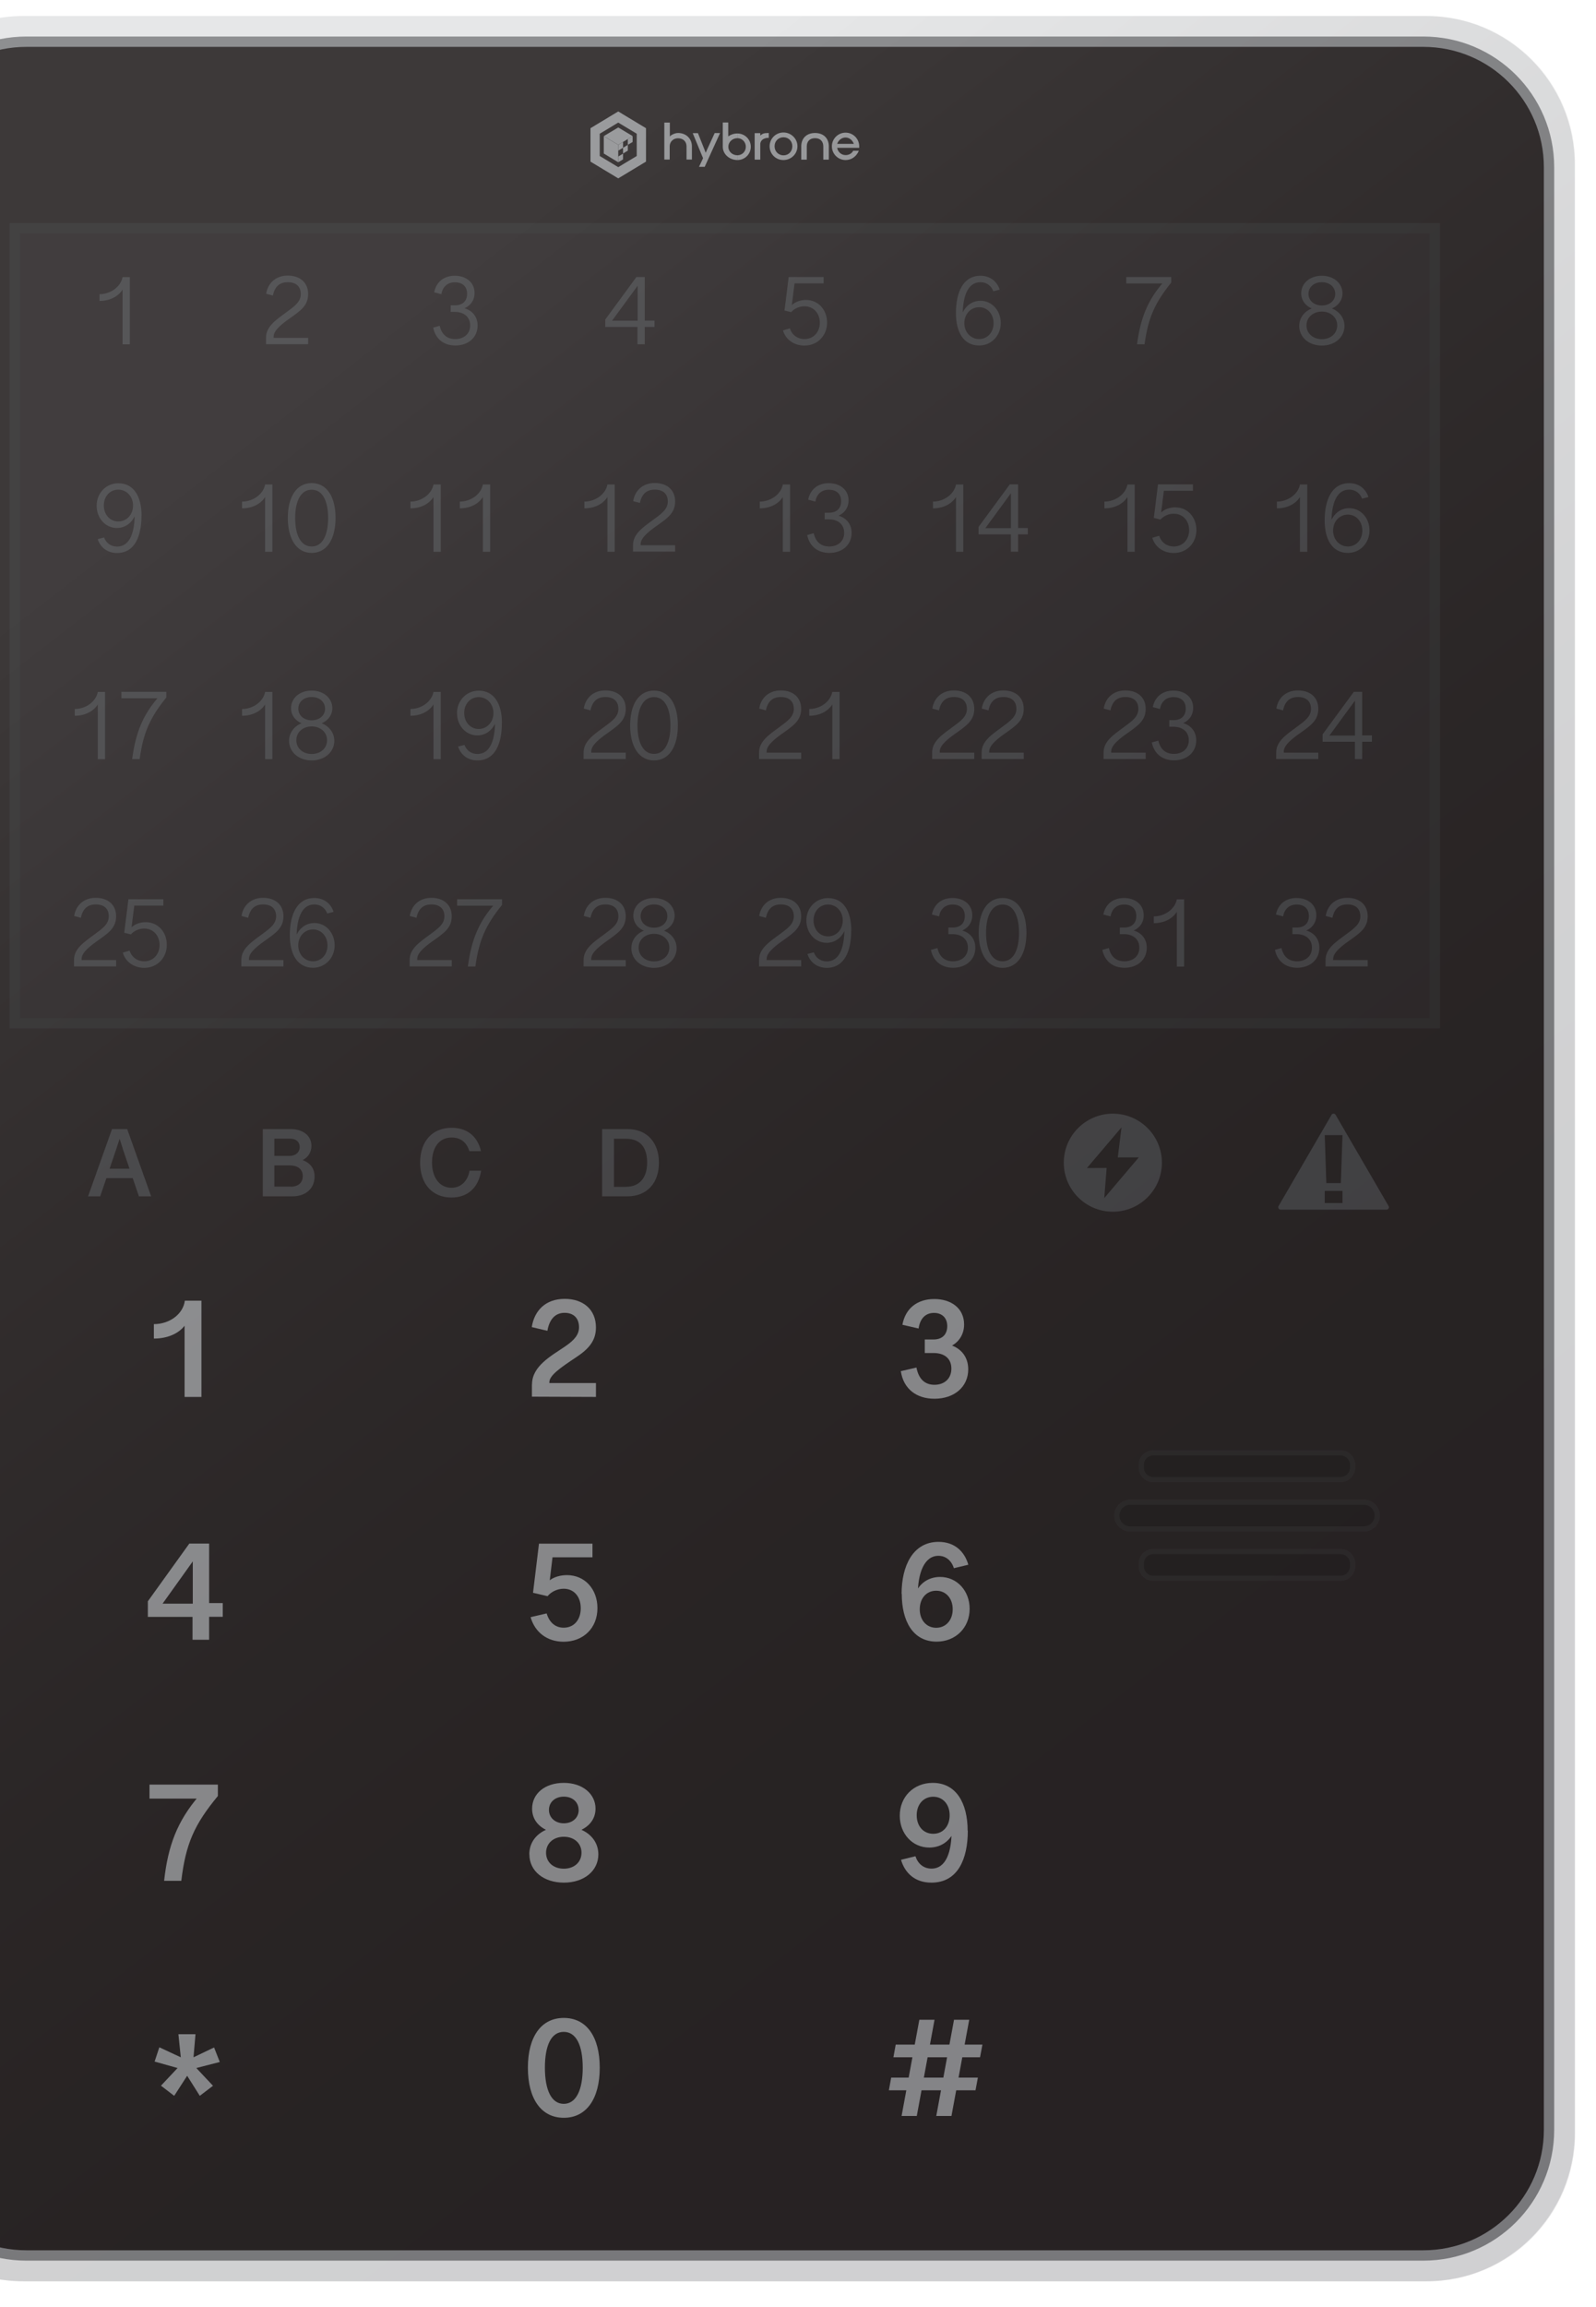<svg width="153" height="221" viewBox="0 0 153 221" fill="none" xmlns="http://www.w3.org/2000/svg">
<path d="M136.718 1.535H2.242C-5.623 1.535 -12 7.903 -12 15.759V204.307C-12 212.163 -5.623 218.531 2.242 218.531H136.718C144.584 218.531 150.96 212.163 150.96 204.307V15.759C150.96 7.903 144.584 1.535 136.718 1.535Z" fill="#E3E4E5"/>
<g filter="url(#filter0_d_238_12653)">
<path d="M136.449 3.994H2.519C-4.136 3.994 -9.53 9.382 -9.53 16.028V204.023C-9.53 210.669 -4.136 216.056 2.519 216.056H136.449C143.103 216.056 148.498 210.669 148.498 204.023V16.028C148.498 9.382 143.103 3.994 136.449 3.994Z" fill="#272223"/>
</g>
<path d="M136.449 3.994H2.519C-4.136 3.994 -9.53 9.382 -9.53 16.028V204.023C-9.53 210.669 -4.136 216.056 2.519 216.056H136.449C143.103 216.056 148.498 210.669 148.498 204.023V16.028C148.498 9.382 143.103 3.994 136.449 3.994Z" stroke="#818285" stroke-width="0.99" stroke-miterlimit="10"/>
<path d="M64.199 15.284H63.685V11.742H64.215V13.079C64.215 13.079 64.286 12.999 64.326 12.968C64.524 12.833 64.777 12.739 64.999 12.739C65.775 12.739 66.329 13.284 66.329 14.019V15.284H65.814V14.019C65.814 13.577 65.513 13.245 64.991 13.245C64.54 13.245 64.207 13.577 64.199 14.011V15.3V15.284Z" fill="#8E9092"/>
<path d="M69.021 12.762L67.556 15.98H67.01L67.295 15.379L67.398 15.15L67.303 14.929L66.408 12.754H66.907L67.54 14.344L67.651 14.636L67.778 14.344L68.514 12.746H69.029L69.021 12.762Z" fill="#8E9092"/>
<path d="M73.7 12.746V13.205C73.7 13.205 72.979 13.158 72.884 13.758V15.292H72.346V12.754H72.884V12.984C73.098 12.818 73.169 12.739 73.7 12.739V12.746Z" fill="#8E9092"/>
<path d="M76.447 14.011C76.447 14.739 75.846 15.332 75.101 15.332C74.357 15.332 73.779 14.739 73.779 14.011C73.779 13.284 74.365 12.691 75.101 12.691C75.838 12.691 76.447 13.276 76.447 14.011ZM75.956 14.011C75.956 13.521 75.6 13.15 75.109 13.15C74.618 13.15 74.254 13.521 74.254 14.011C74.254 14.502 74.626 14.881 75.109 14.881C75.592 14.881 75.956 14.51 75.956 14.011Z" fill="#8E9092"/>
<path d="M82.329 14.446C82.084 15.039 81.577 15.332 81.062 15.332C80.334 15.332 79.748 14.739 79.748 14.019C79.748 13.3 80.334 12.707 81.062 12.707C81.791 12.707 82.368 13.3 82.368 14.019C82.368 14.067 82.368 14.122 82.368 14.162H80.255C80.318 14.549 80.651 14.857 81.062 14.857C81.379 14.857 81.656 14.707 81.791 14.438C81.894 14.438 82.194 14.438 82.337 14.438L82.329 14.446ZM80.263 13.782H81.854C81.838 13.743 81.814 13.703 81.799 13.664C81.664 13.387 81.387 13.173 81.054 13.173C80.722 13.173 80.421 13.395 80.294 13.687C80.278 13.719 80.263 13.751 80.255 13.782H80.263Z" fill="#8E9092"/>
<path d="M78.134 12.739C77.239 12.746 76.811 13.324 76.811 14.019V15.292H77.342V14.019C77.342 13.569 77.611 13.237 78.126 13.237H78.142C78.656 13.237 78.925 13.569 78.925 14.019V15.292H79.456V14.019C79.456 13.324 79.028 12.746 78.134 12.739Z" fill="#8E9092"/>
<path d="M70.691 12.786V13.237C71.143 13.237 71.499 13.6 71.499 14.059C71.499 14.518 71.143 14.873 70.691 14.873V15.332C71.404 15.332 71.974 14.763 71.974 14.059C71.974 13.355 71.404 12.786 70.691 12.786Z" fill="#8E9092"/>
<path d="M69.813 11.735H69.29V14.059C69.29 14.763 69.915 15.324 70.691 15.332V14.873C70.201 14.873 69.82 14.51 69.82 14.059C69.82 13.608 70.208 13.237 70.691 13.237V12.786C70.359 12.786 70.058 12.889 69.813 13.063V11.735Z" fill="#8E9092"/>
<path d="M59.267 12.209L57.882 13.039L59.267 13.869L60.653 13.039L59.267 12.209Z" fill="#8E9092"/>
<path d="M59.267 10.675L56.607 12.28V15.482L59.267 17.087L61.928 15.482V12.28L59.267 10.675ZM59.267 16.012L57.494 14.944V12.81L59.267 11.742L61.041 12.81V14.944L59.267 16.012Z" fill="#8E9092"/>
<path d="M57.882 13.039V14.707L59.267 15.545V13.877L57.882 13.047V13.039Z" fill="#8E9092"/>
<path d="M59.268 14.992V15.545L59.727 15.269V14.715L59.268 14.992Z" fill="#8E9092"/>
<path d="M59.268 13.877V14.431L59.727 14.154V13.6L59.268 13.877Z" fill="#8E9092"/>
<path d="M59.727 14.154V14.707L60.186 14.431V13.877L59.727 14.154Z" fill="#8E9092"/>
<path d="M60.185 13.324V13.877L60.645 13.6V13.047L60.185 13.324Z" fill="#8E9092"/>
<path d="M137.549 21.87H1.419V98.016H137.549V21.87Z" fill="#2B2728" stroke="#2E2C2D" stroke-width="0.99" stroke-miterlimit="10"/>
<path d="M11.742 27.428L11.884 27.492C11.52 28.306 10.633 28.828 9.541 28.828V28.18C10.594 28.18 11.576 27.476 11.75 26.543H12.447V32.986H11.75V27.436L11.742 27.428Z" fill="#434345"/>
<path d="M25.502 32.346C25.502 31.279 26.444 30.654 27.434 29.927C28.249 29.326 28.835 28.915 28.835 28.172C28.835 27.428 28.368 27.033 27.592 27.033C26.816 27.033 26.341 27.436 26.159 28.314L25.518 28.14C25.668 27.152 26.404 26.401 27.584 26.401C28.764 26.401 29.54 27.065 29.54 28.172C29.54 29.279 28.787 29.769 27.917 30.401C27.157 30.931 26.23 31.603 26.23 32.243V32.362H29.54V32.971H25.502V32.338V32.346Z" fill="#434345"/>
<path d="M41.51 31.39L42.151 31.208C42.349 32.077 42.887 32.48 43.639 32.48C44.455 32.48 45.072 31.998 45.072 31.176C45.072 30.354 44.463 29.879 43.608 29.879H43.204V29.247H43.608C44.392 29.247 44.779 28.796 44.779 28.14C44.779 27.397 44.273 27.041 43.616 27.041C42.864 27.041 42.42 27.515 42.309 28.18L41.621 27.998C41.819 27.017 42.539 26.416 43.6 26.416C44.661 26.416 45.492 27.033 45.492 28.069C45.492 28.78 45.088 29.334 44.376 29.595V29.484C45.262 29.698 45.785 30.314 45.785 31.184C45.785 32.338 44.882 33.097 43.655 33.097C42.492 33.097 41.731 32.417 41.526 31.382L41.51 31.39Z" fill="#434345"/>
<path d="M61.12 31.318H58.024V30.607L61.009 26.535H61.809V30.709H62.743V31.318H61.809V32.979H61.112V31.318H61.12ZM58.436 30.717H61.128V27.168L61.255 27.199L58.555 30.884L58.436 30.717Z" fill="#434345"/>
<path d="M75.061 31.65L75.719 31.453C75.932 32.125 76.495 32.48 77.12 32.48C77.999 32.48 78.592 31.801 78.592 30.915C78.592 30.03 78.007 29.342 77.12 29.342C76.637 29.342 76.154 29.547 75.845 29.903L75.204 29.745L75.608 26.535H78.957V27.144H76.17L75.885 29.405L75.774 29.358C76.21 28.852 76.843 28.733 77.262 28.733C78.458 28.733 79.289 29.69 79.289 30.907C79.289 32.125 78.394 33.105 77.12 33.105C76.122 33.105 75.315 32.536 75.061 31.65Z" fill="#434345"/>
<path d="M91.639 29.99C91.639 28.045 92.304 26.416 93.99 26.416C94.932 26.416 95.589 26.97 95.835 27.745L95.225 27.903C95.043 27.413 94.615 27.033 93.99 27.033C92.707 27.033 92.24 28.535 92.296 30.48L92.114 30.433C92.383 29.366 93.151 28.812 93.99 28.812C95.098 28.812 95.938 29.753 95.938 30.947C95.938 32.141 95.051 33.097 93.863 33.097C92.399 33.097 91.639 31.856 91.639 29.982V29.99ZM95.249 30.962C95.249 30.093 94.671 29.429 93.863 29.429C93.056 29.429 92.446 30.085 92.446 30.955C92.446 31.824 93.072 32.48 93.863 32.48C94.655 32.48 95.249 31.84 95.249 30.962Z" fill="#434345"/>
<path d="M111.59 26.978L111.693 27.152H107.972V26.535H112.278V27.073C110.679 29.057 110.07 30.472 109.721 32.979H109.001C109.325 30.512 110.014 28.725 111.582 26.978H111.59Z" fill="#434345"/>
<path d="M124.55 31.224C124.55 30.417 125.088 29.753 125.904 29.492V29.611C125.183 29.358 124.74 28.796 124.74 28.101C124.74 27.136 125.563 26.416 126.719 26.416C127.875 26.416 128.698 27.152 128.698 28.101C128.698 28.804 128.223 29.366 127.527 29.611V29.492C128.342 29.753 128.888 30.417 128.888 31.224C128.888 32.299 127.978 33.105 126.719 33.105C125.46 33.105 124.55 32.299 124.55 31.224ZM128.192 31.168C128.192 30.393 127.55 29.848 126.719 29.848C125.888 29.848 125.246 30.393 125.246 31.168C125.246 31.943 125.872 32.489 126.719 32.489C127.566 32.489 128.192 31.951 128.192 31.168ZM128.002 28.156C128.002 27.5 127.471 27.033 126.719 27.033C125.967 27.033 125.436 27.492 125.436 28.156C125.436 28.82 126.007 29.263 126.719 29.263C127.432 29.263 128.002 28.82 128.002 28.156Z" fill="#434345"/>
<path d="M13.563 49.4C13.563 51.361 12.922 52.974 11.22 52.974C10.27 52.974 9.613 52.42 9.368 51.645L9.977 51.487C10.159 51.977 10.587 52.357 11.22 52.357C12.518 52.357 12.962 50.863 12.906 48.91L13.088 48.957C12.819 50.017 12.051 50.578 11.212 50.578C10.104 50.578 9.265 49.637 9.265 48.443C9.265 47.249 10.151 46.293 11.347 46.293C12.811 46.293 13.571 47.534 13.571 49.408L13.563 49.4ZM9.953 48.42C9.953 49.289 10.539 49.953 11.339 49.953C12.139 49.953 12.756 49.297 12.756 48.428C12.756 47.558 12.13 46.902 11.339 46.902C10.547 46.902 9.953 47.542 9.953 48.42Z" fill="#434345"/>
<path d="M25.407 47.297L25.549 47.36C25.185 48.175 24.299 48.696 23.206 48.696V48.048C24.259 48.048 25.241 47.344 25.415 46.411H26.111V52.855H25.415V47.305L25.407 47.297Z" fill="#434345"/>
<path d="M27.592 49.621C27.592 47.621 28.407 46.277 29.88 46.277C31.352 46.277 32.168 47.613 32.168 49.613C32.168 51.614 31.352 52.966 29.88 52.966C28.407 52.966 27.592 51.59 27.592 49.621ZM31.455 49.621C31.455 48.001 30.925 46.909 29.88 46.909C28.835 46.909 28.296 48.001 28.296 49.621C28.296 51.242 28.827 52.349 29.88 52.349C30.933 52.349 31.455 51.226 31.455 49.621Z" fill="#434345"/>
<path d="M41.548 47.297L41.691 47.36C41.327 48.174 40.44 48.696 39.348 48.696V48.048C40.401 48.048 41.382 47.344 41.556 46.411H42.253V52.855H41.556V47.305L41.548 47.297Z" fill="#434345"/>
<path d="M46.283 47.297L46.425 47.36C46.061 48.174 45.175 48.696 44.082 48.696V48.048C45.135 48.048 46.117 47.344 46.291 46.411H46.987V52.855H46.291V47.305L46.283 47.297Z" fill="#434345"/>
<path d="M58.223 47.297L58.366 47.36C58.002 48.174 57.115 48.696 56.023 48.696V48.048C57.075 48.048 58.057 47.344 58.231 46.411H58.928V52.855H58.231V47.305L58.223 47.297Z" fill="#434345"/>
<path d="M60.685 52.215C60.685 51.147 61.628 50.523 62.617 49.795C63.433 49.194 64.019 48.783 64.019 48.04C64.019 47.297 63.551 46.901 62.776 46.901C62 46.901 61.525 47.305 61.343 48.182L60.701 48.008C60.852 47.02 61.588 46.269 62.768 46.269C63.947 46.269 64.723 46.933 64.723 48.04C64.723 49.147 63.971 49.637 63.1 50.27C62.34 50.799 61.414 51.471 61.414 52.112V52.23H64.723V52.839H60.685V52.207V52.215Z" fill="#434345"/>
<path d="M75.037 47.297L75.179 47.36C74.815 48.175 73.928 48.696 72.836 48.696V48.048C73.889 48.048 74.871 47.344 75.045 46.411H75.741V52.855H75.045V47.305L75.037 47.297Z" fill="#434345"/>
<path d="M77.364 51.258L78.005 51.076C78.203 51.946 78.742 52.349 79.494 52.349C80.309 52.349 80.927 51.867 80.927 51.044C80.927 50.222 80.317 49.748 79.462 49.748H79.058V49.115H79.462C80.246 49.115 80.634 48.665 80.634 48.008C80.634 47.265 80.127 46.91 79.47 46.91C78.718 46.91 78.275 47.384 78.164 48.048L77.475 47.866C77.673 46.886 78.393 46.285 79.454 46.285C80.515 46.285 81.346 46.902 81.346 47.937C81.346 48.649 80.943 49.202 80.23 49.463V49.352C81.117 49.566 81.639 50.183 81.639 51.052C81.639 52.207 80.737 52.966 79.51 52.966C78.346 52.966 77.586 52.286 77.38 51.25L77.364 51.258Z" fill="#434345"/>
<path d="M91.639 47.297L91.782 47.36C91.418 48.175 90.531 48.697 89.439 48.697V48.048C90.491 48.048 91.473 47.345 91.647 46.412H92.344V52.855H91.647V47.305L91.639 47.297Z" fill="#434345"/>
<path d="M96.904 51.187H93.809V50.475L96.801 46.403H97.601V50.578H98.535V51.187H97.601V52.847H96.904V51.187ZM94.22 50.594H96.912V47.044L97.039 47.075L94.339 50.76L94.22 50.594Z" fill="#434345"/>
<path d="M108.075 47.297L108.217 47.36C107.853 48.175 106.967 48.697 105.874 48.697V48.048C106.927 48.048 107.909 47.345 108.083 46.412H108.78V52.855H108.083V47.305L108.075 47.297Z" fill="#434345"/>
<path d="M110.466 51.519L111.123 51.321C111.337 51.993 111.899 52.349 112.524 52.349C113.403 52.349 113.997 51.669 113.997 50.783C113.997 49.898 113.411 49.21 112.524 49.21C112.041 49.21 111.558 49.416 111.25 49.772L110.608 49.613L111.012 46.403H114.361V47.012H111.574L111.289 49.273L111.178 49.226C111.614 48.72 112.247 48.601 112.667 48.601C113.862 48.601 114.693 49.558 114.693 50.776C114.693 51.993 113.799 52.974 112.524 52.974C111.527 52.974 110.719 52.404 110.466 51.519Z" fill="#434345"/>
<path d="M124.613 47.297L124.755 47.36C124.391 48.175 123.505 48.696 122.412 48.696V48.048C123.465 48.048 124.447 47.344 124.621 46.411H125.318V52.855H124.621V47.305L124.613 47.297Z" fill="#434345"/>
<path d="M126.988 49.858C126.988 47.913 127.653 46.285 129.34 46.285C130.282 46.285 130.939 46.838 131.184 47.613L130.575 47.771C130.393 47.281 129.965 46.901 129.34 46.901C128.057 46.901 127.59 48.404 127.645 50.349L127.463 50.301C127.732 49.234 128.5 48.68 129.34 48.68C130.448 48.68 131.287 49.621 131.287 50.815C131.287 52.009 130.4 52.966 129.213 52.966C127.748 52.966 126.988 51.724 126.988 49.851V49.858ZM130.598 50.831C130.598 49.961 130.02 49.297 129.213 49.297C128.405 49.297 127.796 49.953 127.796 50.823C127.796 51.693 128.421 52.349 129.213 52.349C130.005 52.349 130.598 51.709 130.598 50.831Z" fill="#434345"/>
<path d="M9.368 67.165L9.51 67.229C9.146 68.043 8.26 68.565 7.167 68.565V67.917C8.22 67.917 9.202 67.213 9.376 66.28H10.072V72.724H9.376V67.173L9.368 67.165Z" fill="#434345"/>
<path d="M15.258 66.715L15.361 66.889H11.64V66.272H15.946V66.809C14.347 68.794 13.738 70.209 13.389 72.716H12.669C12.993 70.249 13.682 68.462 15.25 66.715H15.258Z" fill="#434345"/>
<path d="M25.407 67.165L25.549 67.228C25.185 68.043 24.299 68.565 23.206 68.565V67.916C24.259 67.916 25.241 67.213 25.415 66.28H26.111V72.723H25.415V67.173L25.407 67.165Z" fill="#434345"/>
<path d="M27.711 70.96C27.711 70.154 28.249 69.49 29.065 69.229V69.347C28.344 69.094 27.901 68.533 27.901 67.837C27.901 66.873 28.724 66.153 29.88 66.153C31.036 66.153 31.859 66.889 31.859 67.837C31.859 68.541 31.384 69.102 30.688 69.347V69.229C31.503 69.49 32.049 70.154 32.049 70.96C32.049 72.036 31.139 72.842 29.88 72.842C28.621 72.842 27.711 72.036 27.711 70.96ZM31.353 70.905C31.353 70.13 30.711 69.585 29.88 69.585C29.049 69.585 28.408 70.13 28.408 70.905C28.408 71.68 29.033 72.225 29.88 72.225C30.727 72.225 31.353 71.688 31.353 70.905ZM31.163 67.893C31.163 67.237 30.632 66.77 29.88 66.77C29.128 66.77 28.598 67.229 28.598 67.893C28.598 68.557 29.168 69 29.88 69C30.593 69 31.163 68.557 31.163 67.893Z" fill="#434345"/>
<path d="M41.548 67.165L41.691 67.229C41.327 68.043 40.44 68.565 39.348 68.565V67.916C40.401 67.916 41.382 67.213 41.556 66.28H42.253V72.724H41.556V67.173L41.548 67.165Z" fill="#434345"/>
<path d="M48.111 69.268C48.111 71.229 47.47 72.842 45.768 72.842C44.818 72.842 44.161 72.289 43.915 71.514L44.525 71.356C44.707 71.846 45.135 72.225 45.768 72.225C47.066 72.225 47.51 70.731 47.454 68.778L47.636 68.826C47.367 69.885 46.599 70.446 45.76 70.446C44.652 70.446 43.812 69.506 43.812 68.312C43.812 67.118 44.699 66.161 45.895 66.161C47.359 66.161 48.119 67.403 48.119 69.276L48.111 69.268ZM44.501 68.296C44.501 69.166 45.087 69.83 45.887 69.83C46.686 69.83 47.304 69.174 47.304 68.304C47.304 67.434 46.678 66.778 45.887 66.778C45.095 66.778 44.501 67.418 44.501 68.296Z" fill="#434345"/>
<path d="M55.949 72.083C55.949 71.016 56.891 70.391 57.881 69.664C58.696 69.063 59.282 68.652 59.282 67.909C59.282 67.165 58.815 66.77 58.039 66.77C57.263 66.77 56.788 67.173 56.606 68.051L55.965 67.877C56.115 66.889 56.852 66.138 58.031 66.138C59.211 66.138 59.987 66.802 59.987 67.909C59.987 69.015 59.235 69.506 58.364 70.138C57.604 70.668 56.678 71.34 56.678 71.98V72.099H59.987V72.708H55.949V72.075V72.083Z" fill="#434345"/>
<path d="M60.407 69.498C60.407 67.497 61.223 66.153 62.695 66.153C64.168 66.153 64.983 67.49 64.983 69.49C64.983 71.49 64.168 72.842 62.695 72.842C61.223 72.842 60.407 71.466 60.407 69.498ZM64.271 69.49C64.271 67.869 63.74 66.778 62.695 66.778C61.65 66.778 61.112 67.869 61.112 69.49C61.112 71.111 61.642 72.217 62.695 72.217C63.748 72.217 64.271 71.095 64.271 69.49Z" fill="#434345"/>
<path d="M72.766 72.083C72.766 71.016 73.708 70.391 74.697 69.664C75.513 69.063 76.099 68.652 76.099 67.909C76.099 67.165 75.632 66.77 74.856 66.77C74.08 66.77 73.605 67.173 73.423 68.051L72.781 67.877C72.932 66.889 73.668 66.138 74.848 66.138C76.027 66.138 76.803 66.802 76.803 67.909C76.803 69.015 76.051 69.506 75.18 70.138C74.42 70.668 73.494 71.34 73.494 71.98V72.099H76.803V72.708H72.766V72.075V72.083Z" fill="#434345"/>
<path d="M79.78 67.165L79.922 67.228C79.558 68.043 78.672 68.565 77.579 68.565V67.916C78.632 67.916 79.614 67.213 79.788 66.28H80.485V72.723H79.788V67.173L79.78 67.165Z" fill="#434345"/>
<path d="M89.36 72.083C89.36 71.016 90.302 70.391 91.292 69.664C92.108 69.063 92.693 68.652 92.693 67.909C92.693 67.165 92.226 66.77 91.45 66.77C90.674 66.77 90.2 67.173 90.017 68.051L89.376 67.877C89.527 66.889 90.263 66.138 91.442 66.138C92.622 66.138 93.398 66.802 93.398 67.909C93.398 69.015 92.646 69.506 91.775 70.138C91.015 70.668 90.089 71.34 90.089 71.98V72.099H93.398V72.708H89.36V72.075V72.083Z" fill="#434345"/>
<path d="M94.103 72.083C94.103 71.016 95.045 70.391 96.034 69.664C96.85 69.063 97.436 68.652 97.436 67.909C97.436 67.165 96.968 66.77 96.193 66.77C95.417 66.77 94.942 67.173 94.76 68.051L94.118 67.877C94.269 66.889 95.005 66.138 96.185 66.138C97.364 66.138 98.14 66.802 98.14 67.909C98.14 69.015 97.388 69.506 96.517 70.138C95.757 70.668 94.831 71.34 94.831 71.98V72.099H98.14V72.708H94.103V72.075V72.083Z" fill="#434345"/>
<path d="M105.794 72.083C105.794 71.016 106.736 70.391 107.726 69.664C108.541 69.063 109.127 68.652 109.127 67.909C109.127 67.165 108.66 66.77 107.884 66.77C107.108 66.77 106.633 67.173 106.451 68.051L105.81 67.877C105.96 66.889 106.696 66.138 107.876 66.138C109.056 66.138 109.832 66.802 109.832 67.909C109.832 69.015 109.079 69.506 108.209 70.138C107.449 70.668 106.522 71.34 106.522 71.98V72.099H109.832V72.708H105.794V72.075V72.083Z" fill="#434345"/>
<path d="M110.401 71.126L111.043 70.945C111.241 71.814 111.779 72.217 112.531 72.217C113.346 72.217 113.964 71.735 113.964 70.913C113.964 70.091 113.354 69.616 112.499 69.616H112.096V68.984H112.499C113.283 68.984 113.671 68.533 113.671 67.877C113.671 67.134 113.164 66.778 112.507 66.778C111.755 66.778 111.312 67.252 111.201 67.916L110.512 67.735C110.71 66.754 111.431 66.153 112.491 66.153C113.552 66.153 114.384 66.77 114.384 67.806C114.384 68.517 113.98 69.071 113.267 69.332V69.221C114.154 69.434 114.676 70.051 114.676 70.921C114.676 72.075 113.774 72.834 112.547 72.834C111.383 72.834 110.623 72.154 110.417 71.118L110.401 71.126Z" fill="#434345"/>
<path d="M122.342 72.083C122.342 71.016 123.284 70.391 124.273 69.664C125.089 69.063 125.675 68.652 125.675 67.909C125.675 67.165 125.208 66.77 124.432 66.77C123.656 66.77 123.181 67.173 122.999 68.051L122.358 67.877C122.508 66.889 123.244 66.138 124.424 66.138C125.604 66.138 126.379 66.802 126.379 67.909C126.379 69.015 125.627 69.506 124.756 70.138C123.996 70.668 123.07 71.34 123.07 71.98V72.099H126.379V72.708H122.342V72.075V72.083Z" fill="#434345"/>
<path d="M129.887 71.055H126.791V70.344L129.784 66.272H130.583V70.446H131.517V71.055H130.583V72.716H129.887V71.055ZM127.203 70.462H129.894V66.912L130.021 66.944L127.321 70.628L127.203 70.462Z" fill="#434345"/>
<path d="M7.095 91.951C7.095 90.884 8.037 90.26 9.026 89.532C9.842 88.931 10.428 88.52 10.428 87.777C10.428 87.034 9.961 86.638 9.185 86.638C8.409 86.638 7.934 87.042 7.752 87.919L7.111 87.745C7.261 86.757 7.997 86.006 9.177 86.006C10.357 86.006 11.132 86.67 11.132 87.777C11.132 88.884 10.38 89.374 9.509 90.007C8.749 90.536 7.823 91.208 7.823 91.849V91.967H11.132V92.576H7.095V91.944V91.951Z" fill="#434345"/>
<path d="M11.766 91.256L12.423 91.058C12.636 91.73 13.199 92.086 13.824 92.086C14.703 92.086 15.296 91.406 15.296 90.52C15.296 89.635 14.711 88.947 13.824 88.947C13.341 88.947 12.858 89.153 12.549 89.508L11.908 89.35L12.312 86.14H15.661V86.749H12.874L12.589 89.01L12.478 88.963C12.914 88.457 13.547 88.338 13.966 88.338C15.162 88.338 15.993 89.295 15.993 90.513C15.993 91.73 15.099 92.71 13.832 92.71C12.834 92.71 12.027 92.141 11.774 91.256H11.766Z" fill="#434345"/>
<path d="M23.136 91.951C23.136 90.884 24.078 90.26 25.067 89.532C25.883 88.931 26.469 88.52 26.469 87.777C26.469 87.034 26.002 86.638 25.226 86.638C24.45 86.638 23.975 87.042 23.793 87.919L23.152 87.745C23.302 86.757 24.038 86.006 25.218 86.006C26.398 86.006 27.173 86.67 27.173 87.777C27.173 88.884 26.421 89.374 25.55 90.007C24.79 90.536 23.864 91.208 23.864 91.849V91.967H27.173V92.576H23.136V91.944V91.951Z" fill="#434345"/>
<path d="M27.783 89.595C27.783 87.65 28.448 86.022 30.134 86.022C31.077 86.022 31.734 86.575 31.979 87.35L31.369 87.508C31.187 87.018 30.76 86.638 30.134 86.638C28.852 86.638 28.385 88.141 28.44 90.085L28.258 90.038C28.527 88.971 29.295 88.417 30.134 88.417C31.243 88.417 32.082 89.358 32.082 90.552C32.082 91.746 31.195 92.703 30.008 92.703C28.543 92.703 27.783 91.461 27.783 89.587V89.595ZM31.393 90.568C31.393 89.698 30.815 89.034 30.008 89.034C29.2 89.034 28.591 89.69 28.591 90.56C28.591 91.43 29.216 92.086 30.008 92.086C30.799 92.086 31.393 91.445 31.393 90.568Z" fill="#434345"/>
<path d="M39.27 91.951C39.27 90.884 40.212 90.26 41.201 89.532C42.017 88.931 42.602 88.52 42.602 87.777C42.602 87.034 42.135 86.638 41.36 86.638C40.584 86.638 40.109 87.042 39.927 87.919L39.285 87.745C39.436 86.757 40.172 86.006 41.352 86.006C42.531 86.006 43.307 86.67 43.307 87.777C43.307 88.884 42.555 89.374 41.684 90.007C40.924 90.536 39.998 91.208 39.998 91.849V91.967H43.307V92.576H39.27V91.944V91.951Z" fill="#434345"/>
<path d="M47.44 86.583L47.543 86.757H43.822V86.14H48.129V86.678C46.53 88.662 45.92 90.078 45.572 92.584H44.852C45.176 90.117 45.865 88.33 47.432 86.583H47.44Z" fill="#434345"/>
<path d="M55.949 91.951C55.949 90.884 56.891 90.26 57.881 89.532C58.696 88.931 59.282 88.52 59.282 87.777C59.282 87.034 58.815 86.638 58.039 86.638C57.263 86.638 56.788 87.042 56.606 87.919L55.965 87.745C56.115 86.757 56.852 86.006 58.031 86.006C59.211 86.006 59.987 86.67 59.987 87.777C59.987 88.884 59.235 89.374 58.364 90.007C57.604 90.536 56.678 91.208 56.678 91.849V91.967H59.987V92.576H55.949V91.944V91.951Z" fill="#434345"/>
<path d="M60.525 90.829C60.525 90.022 61.064 89.358 61.879 89.097V89.216C61.159 88.963 60.715 88.401 60.715 87.706C60.715 86.741 61.539 86.022 62.695 86.022C63.85 86.022 64.674 86.757 64.674 87.706C64.674 88.409 64.199 88.971 63.502 89.216V89.097C64.318 89.358 64.864 90.022 64.864 90.829C64.864 91.904 63.953 92.71 62.695 92.71C61.436 92.71 60.525 91.904 60.525 90.829ZM64.167 90.773C64.167 89.999 63.526 89.453 62.695 89.453C61.863 89.453 61.222 89.999 61.222 90.773C61.222 91.548 61.847 92.094 62.695 92.094C63.542 92.094 64.167 91.556 64.167 90.773ZM63.977 87.761C63.977 87.105 63.447 86.638 62.695 86.638C61.943 86.638 61.412 87.097 61.412 87.761C61.412 88.425 61.982 88.868 62.695 88.868C63.407 88.868 63.977 88.425 63.977 87.761Z" fill="#434345"/>
<path d="M10.737 108.159H11.767L11.141 110.088L9.605 114.603H8.441L10.737 108.159ZM10.049 111.954H12.867V112.856H10.049V111.954ZM11.782 110.065L11.165 108.159H12.194L14.49 114.603H13.318L11.774 110.065H11.782Z" fill="#434345"/>
<path d="M17.696 126.7L17.878 126.715C17.372 127.625 16.208 128.225 14.751 128.225V126.842C16.279 126.842 17.561 125.861 17.72 124.596H19.311V133.815H17.696V126.7Z" fill="#8E9092"/>
<path d="M51.002 132.613C51.002 130.858 52.831 129.894 54.201 128.961C55.064 128.368 55.507 127.846 55.507 127.142C55.507 126.233 54.953 125.759 54.121 125.759C53.235 125.759 52.665 126.375 52.475 127.482L50.978 127.126C51.216 125.585 52.261 124.422 54.137 124.422C55.895 124.422 57.13 125.427 57.13 127.166C57.13 128.447 56.425 129.229 55.214 130.028C53.726 131.016 52.665 131.752 52.665 132.4V132.487H57.13V133.815L50.994 133.791V132.621L51.002 132.613Z" fill="#8E9092"/>
<path d="M86.351 131.348L87.855 131C88.076 132.155 88.71 132.653 89.581 132.653C90.531 132.653 91.204 132.068 91.204 131.103C91.204 130.139 90.539 129.609 89.501 129.609H88.654V128.312H89.501C90.325 128.312 90.808 127.83 90.808 127.032C90.808 126.233 90.293 125.767 89.541 125.767C88.71 125.767 88.195 126.32 88.061 127.261L86.509 126.905C86.794 125.324 87.942 124.438 89.565 124.438C91.188 124.438 92.423 125.324 92.423 126.881C92.423 127.854 91.885 128.637 91.053 129V128.818C92.201 129.174 92.819 130.044 92.819 131.174C92.819 132.843 91.489 133.989 89.581 133.989C87.847 133.989 86.612 133.04 86.359 131.356L86.351 131.348Z" fill="#8E9092"/>
<path d="M18.457 154.885H14.174V153.391L18.148 147.865H20.048V153.565H21.354V154.877H20.048V157.075H18.457V154.877V154.885ZM15.195 153.62H18.481V149.256L18.694 149.272L15.409 153.865L15.195 153.62Z" fill="#8E9092"/>
<path d="M50.876 154.909L52.404 154.553C52.665 155.431 53.251 155.921 54.035 155.921C55.032 155.921 55.674 155.162 55.674 154.055C55.674 152.948 55.025 152.189 54.035 152.189C53.449 152.189 52.847 152.466 52.491 152.901L51.098 152.577L51.668 147.872H56.798V149.177H52.966L52.681 151.565L52.515 151.549C53.037 151.003 53.853 150.885 54.352 150.885C56.062 150.885 57.273 152.221 57.273 154.047C57.273 155.984 55.895 157.265 54.027 157.265C52.459 157.265 51.28 156.364 50.868 154.917L50.876 154.909Z" fill="#8E9092"/>
<path d="M86.431 152.672C86.431 150.031 87.499 147.698 89.969 147.698C91.513 147.698 92.463 148.616 92.828 149.889L91.442 150.221C91.22 149.501 90.674 149.035 89.962 149.035C88.616 149.035 87.966 150.663 87.982 152.885L87.602 152.996C88.061 151.573 89.122 151.059 90.12 151.059C91.751 151.059 92.954 152.395 92.954 154.11C92.954 155.929 91.608 157.257 89.787 157.257C87.531 157.257 86.447 155.312 86.447 152.672H86.431ZM91.331 154.158C91.331 153.106 90.682 152.379 89.748 152.379C88.814 152.379 88.172 153.106 88.172 154.158C88.172 155.209 88.829 155.929 89.748 155.929C90.666 155.929 91.331 155.209 91.331 154.158Z" fill="#8E9092"/>
<path d="M19.09 172.01L19.241 172.295H14.332V170.951H20.887V172.042C18.623 174.785 17.808 176.612 17.38 180.17H15.733C16.105 176.794 16.992 174.453 19.09 172.01Z" fill="#8E9092"/>
<path d="M50.741 177.632C50.741 176.446 51.493 175.521 52.736 175.133V175.449C51.604 175.054 51.01 174.256 51.01 173.259C51.01 171.805 52.253 170.785 54.05 170.785C55.848 170.785 57.09 171.844 57.09 173.252C57.09 174.264 56.465 175.054 55.341 175.449V175.133C56.576 175.513 57.36 176.446 57.36 177.632C57.36 179.229 55.974 180.343 54.058 180.343C52.142 180.343 50.749 179.252 50.749 177.632H50.741ZM55.745 177.473C55.745 176.572 55.04 175.948 54.05 175.948C53.061 175.948 52.348 176.572 52.348 177.481C52.348 178.391 53.053 179.007 54.05 179.007C55.048 179.007 55.745 178.383 55.745 177.473ZM55.468 173.378C55.468 172.627 54.882 172.105 54.05 172.105C53.219 172.105 52.625 172.627 52.625 173.378C52.625 174.129 53.235 174.659 54.05 174.659C54.866 174.659 55.475 174.145 55.475 173.378H55.468Z" fill="#8E9092"/>
<path d="M50.606 198.069C50.606 195.112 51.873 193.302 54.05 193.302C56.227 193.302 57.494 195.104 57.494 198.069C57.494 201.034 56.227 202.868 54.05 202.868C51.873 202.868 50.606 201.042 50.606 198.069ZM55.863 198.069C55.863 195.943 55.246 194.638 54.042 194.638C52.839 194.638 52.237 195.943 52.237 198.069C52.237 200.196 52.855 201.532 54.042 201.532C55.23 201.532 55.863 200.204 55.863 198.069Z" fill="#8E9092"/>
<path d="M85.433 199.018H93.745L93.516 200.236H85.211L85.433 199.018ZM85.868 195.856H94.181L93.951 197.073H85.646L85.868 195.856ZM88.132 193.476H89.589L87.887 202.694H86.43L88.132 193.476ZM91.457 193.476H92.914L91.212 202.694H89.755L91.457 193.476Z" fill="#8E9092"/>
<path d="M15.424 199.801L17.023 198.101L14.822 197.484L15.274 196.116L17.332 197.073L17.102 194.859H18.741L18.551 197.073L20.522 196.132L21.069 197.524L18.82 198.101L20.419 199.801L19.153 200.765L17.942 198.844L16.699 200.765L15.44 199.801H15.424Z" fill="#8E9092"/>
<path d="M92.779 175.37C92.779 178.074 91.829 180.343 89.288 180.343C87.713 180.343 86.747 179.426 86.375 178.153L87.76 177.813C87.99 178.533 88.544 178.999 89.296 178.999C90.681 178.999 91.251 177.434 91.228 175.189L91.608 175.038C91.148 176.469 90.088 176.983 89.09 176.983C87.459 176.983 86.256 175.647 86.256 173.931C86.256 172.105 87.602 170.785 89.415 170.785C91.671 170.785 92.763 172.73 92.763 175.37H92.779ZM87.879 173.884C87.879 174.936 88.52 175.663 89.462 175.663C90.404 175.663 91.038 174.936 91.038 173.884C91.038 172.833 90.38 172.113 89.462 172.113C88.544 172.113 87.879 172.833 87.879 173.884Z" fill="#8E9092"/>
<path d="M25.193 108.159H27.869C29.009 108.159 29.856 108.768 29.856 109.764C29.856 110.357 29.548 110.919 28.859 111.195V111.077C29.706 111.338 30.157 111.891 30.157 112.705C30.157 113.804 29.373 114.603 27.996 114.603H25.193V108.159ZM27.766 110.729C28.32 110.729 28.732 110.389 28.732 109.875C28.732 109.401 28.4 109.076 27.822 109.076H26.302V110.729H27.766ZM27.861 113.678C28.598 113.678 29.025 113.283 29.025 112.658C29.025 112.002 28.534 111.638 27.774 111.638H26.302V113.67H27.861V113.678Z" fill="#434345"/>
<path d="M40.274 111.377C40.274 109.337 41.438 108.033 43.299 108.033C44.771 108.033 45.777 108.839 46.109 110.27H44.993C44.732 109.401 44.13 108.966 43.299 108.966C42.024 108.966 41.414 110.025 41.414 111.361C41.414 112.808 42.151 113.781 43.283 113.781C44.233 113.781 44.858 113.077 45.009 112.144H46.125C45.872 113.741 44.874 114.714 43.275 114.714C41.454 114.714 40.274 113.417 40.274 111.369V111.377Z" fill="#434345"/>
<path d="M57.731 108.159H60.162C62.07 108.159 63.17 109.495 63.17 111.377C63.17 113.259 62.094 114.603 60.114 114.603H57.724V108.159H57.731ZM60.02 113.686C61.294 113.686 62.038 112.832 62.038 111.369C62.038 109.907 61.365 109.084 60.02 109.084H58.856V113.694H60.02V113.686Z" fill="#434345"/>
<path d="M72.766 91.951C72.766 90.884 73.708 90.26 74.697 89.532C75.513 88.931 76.099 88.52 76.099 87.777C76.099 87.034 75.632 86.638 74.856 86.638C74.08 86.638 73.605 87.042 73.423 87.919L72.781 87.745C72.932 86.757 73.668 86.006 74.848 86.006C76.027 86.006 76.803 86.67 76.803 87.777C76.803 88.884 76.051 89.374 75.18 90.007C74.42 90.536 73.494 91.208 73.494 91.849V91.967H76.803V92.576H72.766V91.944V91.951Z" fill="#434345"/>
<path d="M81.601 89.137C81.601 91.098 80.959 92.71 79.257 92.71C78.307 92.71 77.65 92.157 77.405 91.382L78.014 91.224C78.196 91.714 78.624 92.094 79.257 92.094C80.556 92.094 80.999 90.6 80.944 88.647L81.126 88.694C80.856 89.754 80.088 90.315 79.249 90.315C78.141 90.315 77.302 89.374 77.302 88.18C77.302 86.986 78.188 86.03 79.384 86.03C80.849 86.03 81.609 87.271 81.609 89.145L81.601 89.137ZM77.99 88.164C77.99 89.034 78.576 89.698 79.376 89.698C80.176 89.698 80.793 89.042 80.793 88.172C80.793 87.303 80.168 86.646 79.376 86.646C78.584 86.646 77.99 87.287 77.99 88.164Z" fill="#434345"/>
<path d="M89.225 90.995L89.866 90.813C90.064 91.683 90.602 92.086 91.354 92.086C92.17 92.086 92.787 91.604 92.787 90.781C92.787 89.959 92.178 89.485 91.323 89.485H90.919V88.852H91.323C92.106 88.852 92.494 88.402 92.494 87.745C92.494 87.002 91.988 86.646 91.331 86.646C90.578 86.646 90.135 87.121 90.024 87.785L89.335 87.603C89.533 86.623 90.254 86.022 91.315 86.022C92.376 86.022 93.207 86.638 93.207 87.674C93.207 88.386 92.803 88.939 92.091 89.2V89.089C92.977 89.303 93.5 89.92 93.5 90.789C93.5 91.944 92.597 92.703 91.37 92.703C90.206 92.703 89.446 92.023 89.24 90.987L89.225 90.995Z" fill="#434345"/>
<path d="M93.824 89.366C93.824 87.366 94.64 86.022 96.112 86.022C97.585 86.022 98.4 87.358 98.4 89.358C98.4 91.359 97.585 92.71 96.112 92.71C94.64 92.71 93.824 91.335 93.824 89.366ZM97.688 89.358C97.688 87.737 97.157 86.646 96.112 86.646C95.067 86.646 94.529 87.737 94.529 89.358C94.529 90.979 95.059 92.086 96.112 92.086C97.165 92.086 97.688 90.963 97.688 89.358Z" fill="#434345"/>
<path d="M105.66 90.995L106.301 90.813C106.499 91.683 107.038 92.086 107.79 92.086C108.605 92.086 109.223 91.603 109.223 90.781C109.223 89.959 108.613 89.485 107.758 89.485H107.354V88.852H107.758C108.542 88.852 108.93 88.401 108.93 87.745C108.93 87.002 108.423 86.646 107.766 86.646C107.014 86.646 106.571 87.121 106.46 87.785L105.771 87.603C105.969 86.623 106.689 86.022 107.75 86.022C108.811 86.022 109.642 86.638 109.642 87.674C109.642 88.386 109.239 88.939 108.526 89.2V89.089C109.413 89.303 109.935 89.919 109.935 90.789C109.935 91.944 109.033 92.703 107.806 92.703C106.642 92.703 105.882 92.023 105.676 90.987L105.66 90.995Z" fill="#434345"/>
<path d="M112.809 87.034L112.952 87.097C112.588 87.911 111.701 88.433 110.608 88.433V87.785C111.661 87.785 112.643 87.081 112.817 86.148H113.514V92.592H112.817V87.042L112.809 87.034Z" fill="#434345"/>
<path d="M122.206 90.995L122.847 90.813C123.045 91.683 123.584 92.086 124.336 92.086C125.151 92.086 125.769 91.604 125.769 90.781C125.769 89.959 125.159 89.485 124.304 89.485H123.9V88.852H124.304C125.088 88.852 125.476 88.402 125.476 87.746C125.476 87.002 124.969 86.647 124.312 86.647C123.56 86.647 123.117 87.121 123.006 87.785L122.317 87.603C122.515 86.623 123.235 86.022 124.296 86.022C125.357 86.022 126.188 86.639 126.188 87.674C126.188 88.386 125.784 88.939 125.072 89.2V89.09C125.959 89.303 126.481 89.92 126.481 90.789C126.481 91.944 125.579 92.703 124.352 92.703C123.188 92.703 122.428 92.023 122.222 90.987L122.206 90.995Z" fill="#434345"/>
<path d="M127.075 91.951C127.075 90.884 128.017 90.26 129.007 89.532C129.822 88.931 130.408 88.52 130.408 87.777C130.408 87.034 129.941 86.638 129.165 86.638C128.389 86.638 127.914 87.042 127.732 87.919L127.091 87.745C127.241 86.757 127.978 86.006 129.157 86.006C130.337 86.006 131.113 86.67 131.113 87.777C131.113 88.884 130.361 89.374 129.49 90.007C128.73 90.536 127.804 91.208 127.804 91.849V91.967H131.113V92.576H127.075V91.944V91.951Z" fill="#434345"/>
<g opacity="0.5">
<path d="M130.742 143.904H108.353C107.645 143.904 107.07 144.475 107.07 145.18C107.07 145.886 107.645 146.457 108.353 146.457H130.742C131.45 146.457 132.024 145.886 132.024 145.18C132.024 144.475 131.45 143.904 130.742 143.904Z" fill="#272223"/>
<path d="M130.742 143.904H108.353C107.645 143.904 107.07 144.475 107.07 145.18C107.07 145.886 107.645 146.457 108.353 146.457H130.742C131.45 146.457 132.024 145.886 132.024 145.18C132.024 144.475 131.45 143.904 130.742 143.904Z" stroke="#4B4949" stroke-width="0.49" stroke-miterlimit="10"/>
<g style="mix-blend-mode:screen" opacity="0.5">
<path d="M130.742 143.904H108.353C107.645 143.904 107.07 144.475 107.07 145.18C107.07 145.886 107.645 146.457 108.353 146.457H130.742C131.45 146.457 132.024 145.886 132.024 145.18C132.024 144.475 131.45 143.904 130.742 143.904Z" fill="#161616"/>
<path d="M130.742 143.904H108.353C107.645 143.904 107.07 144.475 107.07 145.18C107.07 145.886 107.645 146.457 108.353 146.457H130.742C131.45 146.457 132.024 145.886 132.024 145.18C132.024 144.475 131.45 143.904 130.742 143.904Z" stroke="#161616" stroke-width="0.49" stroke-miterlimit="10"/>
</g>
</g>
<g opacity="0.5">
<path d="M128.507 148.631H110.567C109.929 148.631 109.411 149.148 109.411 149.786V150.031C109.411 150.668 109.929 151.185 110.567 151.185H128.507C129.145 151.185 129.662 150.668 129.662 150.031V149.786C129.662 149.148 129.145 148.631 128.507 148.631Z" fill="#272223"/>
<path d="M128.507 148.631H110.567C109.929 148.631 109.411 149.148 109.411 149.786V150.031C109.411 150.668 109.929 151.185 110.567 151.185H128.507C129.145 151.185 129.662 150.668 129.662 150.031V149.786C129.662 149.148 129.145 148.631 128.507 148.631Z" stroke="#4B4949" stroke-width="0.49" stroke-miterlimit="10"/>
<g style="mix-blend-mode:screen" opacity="0.5">
<path d="M128.507 148.631H110.567C109.929 148.631 109.411 149.148 109.411 149.786V150.031C109.411 150.668 109.929 151.185 110.567 151.185H128.507C129.145 151.185 129.662 150.668 129.662 150.031V149.786C129.662 149.148 129.145 148.631 128.507 148.631Z" fill="#161616"/>
<path d="M128.507 148.631H110.567C109.929 148.631 109.411 149.148 109.411 149.786V150.031C109.411 150.668 109.929 151.185 110.567 151.185H128.507C129.145 151.185 129.662 150.668 129.662 150.031V149.786C129.662 149.148 129.145 148.631 128.507 148.631Z" stroke="#161616" stroke-width="0.49" stroke-miterlimit="10"/>
</g>
</g>
<g opacity="0.5">
<path d="M128.507 139.176H110.567C109.929 139.176 109.411 139.692 109.411 140.33V140.575C109.411 141.212 109.929 141.729 110.567 141.729H128.507C129.145 141.729 129.662 141.212 129.662 140.575V140.33C129.662 139.692 129.145 139.176 128.507 139.176Z" fill="#272223"/>
<path d="M128.507 139.176H110.567C109.929 139.176 109.411 139.692 109.411 140.33V140.575C109.411 141.212 109.929 141.729 110.567 141.729H128.507C129.145 141.729 129.662 141.212 129.662 140.575V140.33C129.662 139.692 129.145 139.176 128.507 139.176Z" stroke="#4B4949" stroke-width="0.49" stroke-miterlimit="10"/>
<g style="mix-blend-mode:screen" opacity="0.5">
<path d="M128.507 139.176H110.567C109.929 139.176 109.411 139.692 109.411 140.33V140.575C109.411 141.212 109.929 141.729 110.567 141.729H128.507C129.145 141.729 129.662 141.212 129.662 140.575V140.33C129.662 139.692 129.145 139.176 128.507 139.176Z" fill="#161616"/>
<path d="M128.507 139.176H110.567C109.929 139.176 109.411 139.692 109.411 140.33V140.575C109.411 141.212 109.929 141.729 110.567 141.729H128.507C129.145 141.729 129.662 141.212 129.662 140.575V140.33C129.662 139.692 129.145 139.176 128.507 139.176Z" stroke="#161616" stroke-width="0.49" stroke-miterlimit="10"/>
</g>
</g>
<path d="M106.682 116.073C109.279 116.073 111.385 113.971 111.385 111.377C111.385 108.783 109.279 106.681 106.682 106.681C104.085 106.681 101.979 108.783 101.979 111.377C101.979 113.971 104.085 116.073 106.682 116.073Z" fill="#434345"/>
<path d="M107.513 107.993L104.196 111.891L106.088 111.883L105.859 114.769L109.168 110.871H107.157L107.513 107.993Z" fill="#272223"/>
<path d="M127.645 106.799L122.57 115.528C122.483 115.686 122.594 115.876 122.768 115.876H132.918C133.1 115.876 133.211 115.678 133.116 115.528L128.041 106.799C127.954 106.641 127.724 106.641 127.637 106.799H127.645Z" fill="#434345"/>
<path d="M126.996 108.737H128.698L128.54 113.33H127.147L126.996 108.737Z" fill="#272223"/>
<path d="M128.698 114.081H126.996V115.243H128.698V114.081Z" fill="#272223"/>
<path style="mix-blend-mode:hard-light" opacity="0.1" d="M136.829 1.535H2.211C-5.615 1.535 -11.96 7.872 -11.96 15.688V204.378C-11.96 212.195 -5.615 218.531 2.211 218.531H136.829C144.656 218.531 151 212.195 151 204.378V15.688C151 7.872 144.656 1.535 136.829 1.535Z" fill="url(#paint0_linear_238_12653)"/>
<defs>
<filter id="filter0_d_238_12653" x="-13.49" y="0.034" width="165.948" height="219.982" filterUnits="userSpaceOnUse" color-interpolation-filters="sRGB">
<feFlood flood-opacity="0" result="BackgroundImageFix"/>
<feColorMatrix in="SourceAlpha" type="matrix" values="0 0 0 0 0 0 0 0 0 0 0 0 0 0 0 0 0 0 127 0" result="hardAlpha"/>
<feOffset/>
<feGaussianBlur stdDeviation="1.98"/>
<feColorMatrix type="matrix" values="0 0 0 0 0 0 0 0 0 0 0 0 0 0 0 0 0 0 0.75 0"/>
<feBlend mode="normal" in2="BackgroundImageFix" result="effect1_dropShadow_238_12653"/>
<feBlend mode="normal" in="SourceGraphic" in2="effect1_dropShadow_238_12653" result="shape"/>
</filter>
<linearGradient id="paint0_linear_238_12653" x1="19.731" y1="45.755" x2="125.592" y2="182.789" gradientUnits="userSpaceOnUse">
<stop stop-color="white"/>
<stop offset="0.01" stop-color="#F9F9F9"/>
<stop offset="0.14" stop-color="#C2C1C1"/>
<stop offset="0.27" stop-color="#929090"/>
<stop offset="0.4" stop-color="#6C6869"/>
<stop offset="0.52" stop-color="#4D494A"/>
<stop offset="0.65" stop-color="#383334"/>
<stop offset="0.76" stop-color="#2B2627"/>
<stop offset="0.87" stop-color="#272223"/>
</linearGradient>
</defs>
</svg>
